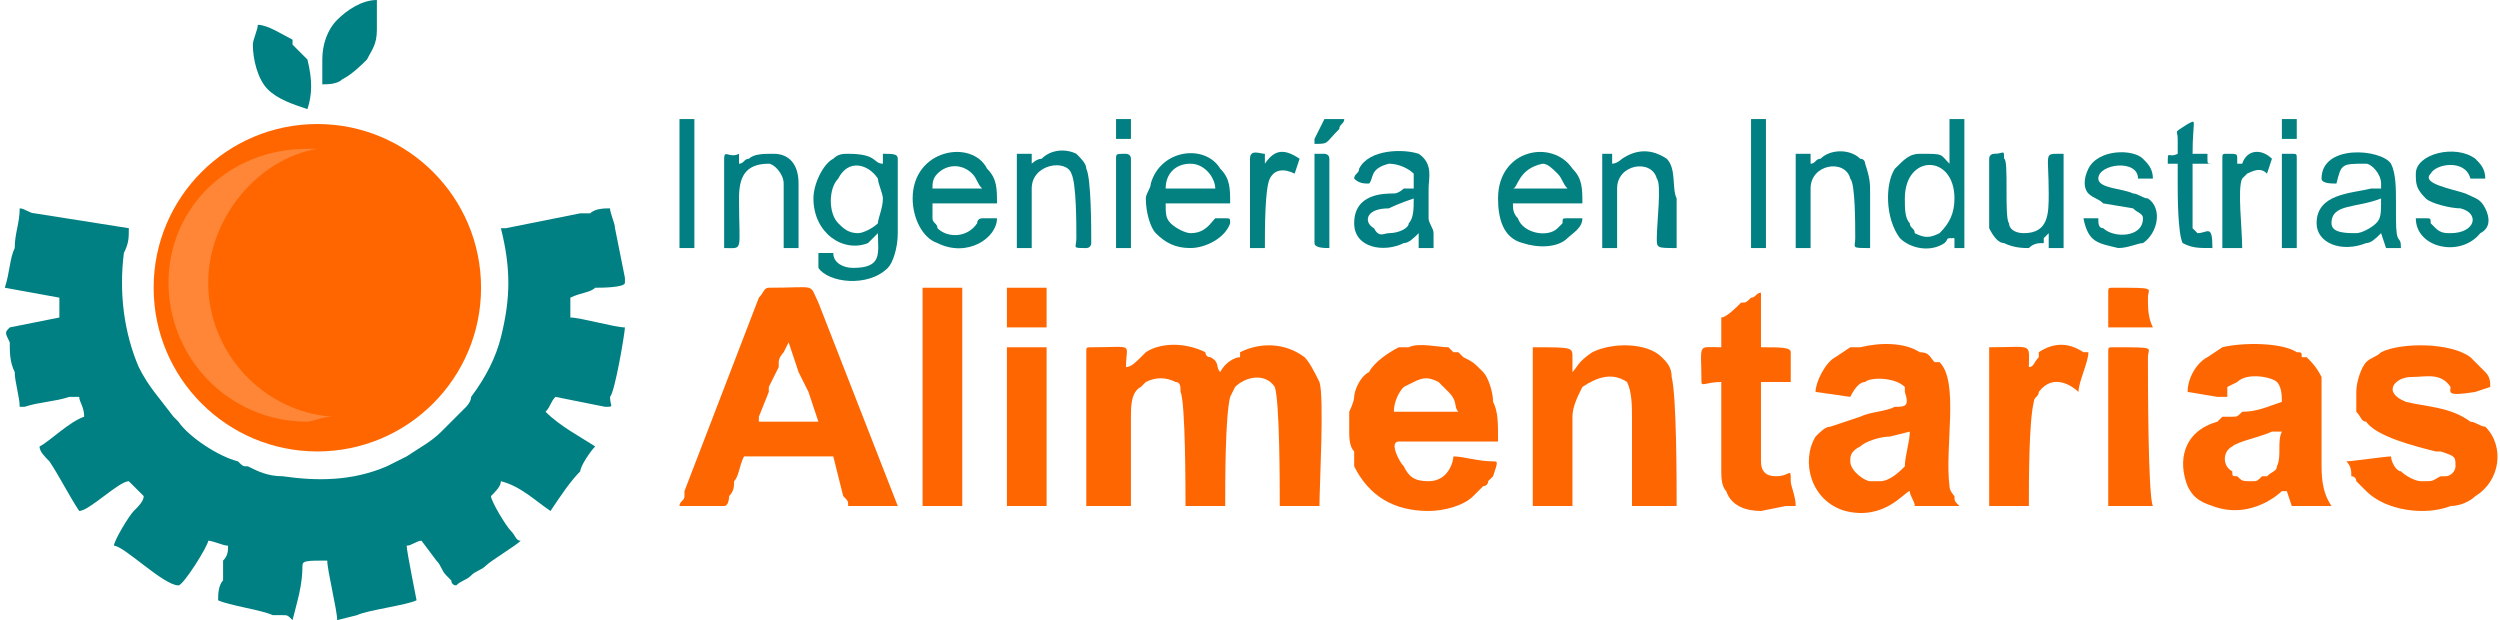 <?xml version="1.0" encoding="UTF-8"?>
<!DOCTYPE svg PUBLIC "-//W3C//DTD SVG 1.1//EN" "http://www.w3.org/Graphics/SVG/1.1/DTD/svg11.dtd">
<!-- Creator: CorelDRAW X7 -->
<svg xmlns="http://www.w3.org/2000/svg" xml:space="preserve" width="512px" height="127px" version="1.1" style="shape-rendering:geometricPrecision; text-rendering:geometricPrecision; image-rendering:optimizeQuality; fill-rule:evenodd; clip-rule:evenodd"
viewBox="0 0 502 125"
 xmlns:xlink="http://www.w3.org/1999/xlink">
 <defs>
  <style type="text/css">
   <![CDATA[
    .fil0 {fill:#008082}
    .fil4 {fill:#027F83}
    .fil3 {fill:#038181}
    .fil5 {fill:#038185}
    .fil1 {fill:#FE6601}
    .fil2 {fill:#FF6500}
    .fil6 {fill:#FF6600}
    .fil7 {fill:#FF8636}
   ]]>
  </style>
 </defs>
 <g id="Capa_x0020_1">
  <g id="_890018944">
   <path class="fil0" d="M100 46c2,8 2,14 0,22 -1,4 -3,8 -6,12 0,1 -1,2 -1,2l-4 4c0,0 0,0 0,0l-1 1c-2,2 -4,3 -7,5l-4 2c-7,3 -14,3 -21,2 -3,0 -5,-1 -7,-2 -1,0 -1,0 -2,-1 -4,-1 -10,-5 -12,-8l-1 -1c-3,-4 -5,-6 -7,-10 -3,-7 -4,-15 -3,-23 1,-2 1,-3 1,-5l-19 -3c-1,0 -2,-1 -3,-1 0,3 -1,5 -1,8 -1,2 -1,5 -2,8l11 2 0 4 -10 2c-1,1 -1,1 0,3 0,2 0,4 1,6 0,2 1,5 1,7 1,0 1,0 1,0 3,-1 6,-1 9,-2 1,0 1,0 2,0 0,1 1,2 1,4 -3,1 -7,5 -9,6 0,1 1,2 2,3 2,3 4,7 6,10 2,0 8,-6 10,-6l1 1c0,0 0,0 0,0l1 1c0,0 0,0 0,0l1 1c0,1 -1,2 -2,3 -1,1 -4,6 -4,7 2,0 10,8 13,8 1,0 6,-8 6,-9 1,0 3,1 4,1 0,1 0,2 -1,3 0,1 0,2 0,3 0,0 0,1 0,1 -1,1 -1,3 -1,4 2,1 9,2 11,3 1,0 1,0 2,0 1,0 1,0 2,1 1,-4 2,-7 2,-11 0,-1 1,-1 5,-1 0,2 2,10 2,12l4 -1c2,-1 10,-2 12,-3 0,0 -2,-10 -2,-11 1,0 2,-1 3,-1l3 4c1,1 1,2 2,3 0,0 0,0 1,1 0,0 0,1 1,1 1,-1 2,-1 3,-2 1,-1 2,-1 3,-2 1,-1 6,-4 7,-5 -1,0 -1,-1 -2,-2 -1,-1 -4,-6 -4,-7 1,-1 2,-2 2,-3 4,1 7,4 10,6 2,-3 4,-6 6,-8 0,-1 2,-4 3,-5 -3,-2 -7,-4 -10,-7 1,-1 1,-2 2,-3l10 2c2,0 1,0 1,-2 1,-1 3,-13 3,-14 -2,0 -9,-2 -11,-2l0 -4c2,-1 4,-1 5,-2 1,0 6,0 6,-1l0 0c0,-1 0,-1 0,-1l-2 -10c0,-1 -1,-3 -1,-4 -1,0 -3,0 -4,1 -1,0 -1,0 -2,0l-15 3c0,0 -1,0 -1,0z"/>
   <path class="fil1" d="M226 74c0,-5 2,-4 -7,-4 -1,0 -1,0 -1,1l0 31 9 0 0 -14c0,-2 0,-3 0,-4 0,-2 0,-5 2,-6 0,0 0,0 0,0l1 -1c2,-1 4,-1 6,0 1,0 1,1 1,2 1,2 1,20 1,23l8 0c0,-5 0,-18 1,-22l1 -2c2,-2 6,-3 8,0 1,3 1,20 1,24l8 0c0,-4 1,-22 0,-25 -1,-2 -2,-4 -3,-5 -4,-3 -9,-3 -13,-1 0,0 0,0 0,1 -1,0 -3,1 -4,3 -1,-1 0,-2 -2,-3l0 0c-1,0 -1,-1 -1,-1 -4,-2 -9,-2 -12,0l-1 1c-1,1 -2,2 -3,2z"/>
   <path class="fil1" d="M156 73c0,-1 1,-2 1,-2l1 -2c0,0 0,0 0,0l2 6 0 0c0,0 -1,0 0,0l2 4 2 6 -1 0 -11 0 0 -1 2 -5c0,-1 0,0 0,-1l2 -4c0,0 0,0 0,0 0,-1 0,-1 0,-1zm-20 29l9 0c1,0 1,-2 1,-2 1,-1 1,-2 1,-3 1,-1 1,-3 2,-5l18 0 2 8c1,1 1,1 1,2l10 0 -16 -41c-2,-4 0,-3 -10,-3 -1,0 -1,1 -2,2l-15 39c0,0 0,1 0,1 0,1 -1,1 -1,2z"/>
   <path class="fil1" d="M378 97l-2 0c-1,0 -4,-2 -4,-4 0,-1 0,-2 2,-3 1,-1 4,-2 6,-2l4 -1c0,2 -1,5 -1,7 -1,1 -3,3 -5,3zm-13 -18l7 1c1,-2 2,-3 3,-3 1,-1 6,-1 8,1 0,0 0,1 0,1 1,3 0,3 -2,3 -2,1 -5,1 -7,2l-6 2c0,0 0,0 0,0 -1,0 -2,1 -3,2 -3,5 -1,13 6,15 8,2 12,-4 13,-4 0,1 1,2 1,3l9 0c-1,-1 -1,-1 -1,-2 0,0 -1,-1 -1,-2 -1,-8 2,-21 -2,-25 0,0 0,0 -1,0 -1,-1 -1,-2 -3,-2 -3,-2 -8,-2 -12,-1 -1,0 -1,0 -2,0l-3 2c-2,1 -4,5 -4,7z"/>
   <path class="fil1" d="M453 97c-2,0 -2,0 -3,-1 -1,0 -1,0 -1,-1 -2,-1 -2,-4 0,-5 1,-1 6,-2 8,-3 1,0 1,0 2,0 -1,2 0,5 -1,7 0,1 -1,1 -2,2 0,0 -1,0 -1,0 -1,1 -1,1 -2,1zm-13 -18l6 1c1,0 1,0 2,0 0,-1 0,-1 0,-2l2 -1c2,-2 7,-1 8,0 1,1 1,3 1,4 -3,1 -5,2 -8,2 -1,1 -1,1 -2,1 0,0 -1,0 -1,0 -1,0 -1,0 -1,0 -1,1 0,0 -1,1 0,0 0,0 0,0l0 0c-7,2 -8,8 -6,13 1,2 2,3 5,4 8,3 14,-3 14,-3 1,0 1,0 1,0l1 3 8 0c-2,-3 -2,-6 -2,-9 0,-4 0,-15 0,-17 -1,-2 -2,-3 -3,-4 0,0 -1,0 -1,0 0,-1 0,-1 -1,-1 -3,-2 -11,-2 -15,-1l-3 2c-2,1 -4,4 -4,7z"/>
   <path class="fil1" d="M293 83l-13 0c0,-2 1,-4 2,-5l2 -1c2,-1 3,-1 5,0l2 2c0,0 0,0 0,0 2,2 1,3 2,4zm-6 20c3,0 7,-1 9,-3l2 -2c0,0 1,0 1,-1l1 -1c1,-3 1,-3 0,-3 -3,0 -6,-1 -8,-1 0,1 -1,5 -5,5 -3,0 -4,-1 -5,-3 -1,-1 -3,-5 -1,-5l20 0c0,-4 0,-6 -1,-8 0,-2 -1,-5 -2,-6 -2,-2 -2,-2 -4,-3 0,0 0,0 0,0l-1 -1c0,0 0,0 -1,0l-1 -1c-2,0 -6,-1 -8,0 0,0 -1,0 -2,0 -2,1 -5,3 -6,5 -2,1 -3,4 -3,5 0,1 -1,3 -1,3 0,2 0,3 0,4 0,1 0,3 1,4 0,1 0,2 0,3 3,6 8,9 15,9z"/>
   <path class="fil1" d="M316 75c0,-1 0,-2 0,-3 0,-2 0,-2 -8,-2 0,1 0,2 0,3l0 27c0,1 0,1 0,2l8 0 0 -18c0,-2 1,-4 2,-6 3,-2 6,-3 9,-1 1,2 1,5 1,7l0 18 9 0c0,-5 0,-22 -1,-26 0,-2 -1,-3 -2,-4 -3,-3 -10,-3 -14,-1 -3,2 -3,3 -4,4z"/>
   <path class="fil1" d="M474 79c0,1 0,3 0,4 1,1 1,2 2,2 2,3 10,5 14,6 1,0 1,0 1,0 3,1 3,1 3,3 0,1 -1,2 -2,2 -1,0 -1,0 -1,0 -2,1 -1,1 -4,1 -1,0 -3,-1 -4,-2 -1,0 -2,-2 -2,-3 -1,0 -8,1 -9,1 1,1 1,2 1,3 1,0 1,1 1,1l2 2c4,4 12,5 17,3 2,0 4,-1 5,-2 5,-3 6,-10 2,-14 -1,0 -2,-1 -3,-1 -4,-3 -9,-3 -13,-4 -5,-2 -2,-5 1,-5 3,0 6,-1 8,2 0,1 -1,2 5,1l3 -1c0,-1 0,-2 -1,-3l-3 -3c-4,-3 -14,-3 -18,-1 -1,1 -2,1 -3,2 -1,1 -2,4 -2,6z"/>
   <path class="fil1" d="M346 64l0 6c-5,0 -4,-1 -4,7 0,1 1,0 4,0l0 18c0,1 0,3 1,4 1,3 4,4 7,4l5 -1c1,0 1,0 2,0 0,-2 -1,-4 -1,-5 0,-3 0,-1 -3,-1 -2,0 -3,-1 -3,-3l0 -16 6 0 0 -6c0,-1 -2,-1 -6,-1l0 -11c-1,0 -1,1 -2,1 -1,1 -1,1 -2,1 -1,1 -3,3 -4,3z"/>
   <polygon class="fil2" points="185,102 193,102 193,58 185,58 "/>
   <path class="fil1" d="M408 74c0,-5 1,-4 -8,-4l0 32 8 0c0,-5 0,-17 1,-21 0,-1 1,-1 1,-2 3,-4 7,-1 8,0 0,-2 2,-6 2,-8 -1,0 0,0 -1,0 -3,-2 -6,-2 -9,0 0,1 0,0 0,1 -1,1 -1,2 -2,2z"/>
   <path class="fil1" d="M202 102l8 0 0 -31c0,-1 0,-1 0,-1l-8 0 0 32z"/>
   <path class="fil1" d="M424 71l0 31 9 0c-1,-2 -1,-26 -1,-30 0,-2 2,-2 -7,-2 -1,0 -1,0 -1,1z"/>
   <path class="fil3" d="M172 47c-2,0 -3,-1 -4,-2 -2,-2 -2,-7 0,-9 2,-4 6,-3 8,0 0,1 1,3 1,4 0,2 -1,4 -1,5 -1,1 -3,2 -4,2zm-9 -7c0,7 6,11 11,9 1,-1 1,-1 2,-2 0,4 1,7 -5,7 -2,0 -4,-1 -4,-3 -1,0 -2,0 -3,0 0,1 0,2 0,3 2,3 10,4 14,0 1,-1 2,-4 2,-7l0 -15c0,-1 -1,-1 -3,-1l0 2c-2,0 -1,-2 -7,-2 -1,0 -2,0 -3,1 -2,1 -4,5 -4,8z"/>
   <path class="fil3" d="M383 40c0,-9 10,-9 10,0 0,3 -1,5 -3,7 -2,1 -3,1 -5,0 0,-1 -1,-1 -1,-2 -1,-1 -1,-3 -1,-5zm9 -7c-2,-2 -1,-2 -6,-2 -2,0 -3,1 -5,3 -2,3 -2,10 1,14 2,2 6,3 9,1 1,-1 0,-1 2,-1l0 2 2 0 0 -26 -3 0 0 9z"/>
   <path class="fil3" d="M474 47c-2,0 -5,0 -5,-2 0,-4 5,-3 10,-5 0,3 0,4 -1,5 -1,1 -3,2 -4,2zm-7 -11c0,1 2,1 3,1 1,-4 1,-4 6,-4 1,0 3,2 3,4l0 1c-1,0 -1,0 -2,0 -4,1 -11,1 -11,7 0,4 5,6 10,4 1,0 2,-1 3,-2l1 3 3 0c0,-3 -1,0 -1,-6 0,-1 0,-1 0,-3 0,-3 0,-6 -1,-8 -2,-3 -14,-4 -14,3z"/>
   <path class="fil4" d="M279 47c-1,0 -2,1 -3,-1 -2,-1 -2,-4 3,-4 2,-1 5,-2 5,-2 0,2 0,4 -1,5 0,1 -2,2 -4,2zm-7 -11c1,1 2,1 3,1 1,-1 0,-3 4,-4 2,0 4,1 5,2 0,1 0,2 0,3 -1,0 -1,0 -2,0 0,0 -1,1 -2,1 -2,0 -8,0 -8,6 0,5 6,6 10,4 1,0 2,-1 3,-2 0,1 0,2 0,3l3 0c0,-1 0,-2 0,-3 0,-1 -1,-2 -1,-3 0,-2 0,-4 0,-6 0,-2 1,-5 -2,-7 -3,-1 -10,-1 -12,3 0,1 -1,1 -1,2z"/>
   <path class="fil3" d="M244 38l-10 0c0,-3 2,-5 5,-5 3,0 5,3 5,5zm-14 2c0,3 1,6 2,7 2,2 4,3 7,3 3,0 7,-2 8,-5 0,-1 0,-1 -1,-1 -1,0 -2,0 -2,0 -1,1 -2,3 -5,3 -1,0 -3,-1 -4,-2 -1,-1 -1,-2 -1,-4l13 0c0,-3 0,-5 -2,-7 -3,-5 -12,-4 -14,3 0,1 -1,2 -1,3z"/>
   <path class="fil3" d="M197 38l-10 0c0,-1 0,-2 1,-3 2,-2 5,-2 7,0 1,1 1,2 2,3zm-14 2c0,4 2,8 5,9 6,3 12,-1 12,-5 -2,0 -2,0 -3,0 0,0 -1,0 -1,1 -2,3 -6,3 -8,1 0,-1 -1,-1 -1,-2 0,-1 0,-2 0,-3l13 0c0,-3 0,-5 -2,-7 -3,-6 -15,-4 -15,6z"/>
   <path class="fil3" d="M315 38l-11 0c1,0 1,-4 6,-5 1,0 2,1 3,2 1,1 1,2 2,3zm-14 2c0,4 1,8 5,9 3,1 7,1 9,-1 1,-1 3,-2 3,-4 -3,0 -2,0 -3,0 -1,0 -1,0 -1,1 0,0 -1,1 -1,1 -2,2 -7,1 -8,-2 -1,-1 -1,-2 -1,-3l14 0c0,-3 0,-5 -2,-7 -4,-6 -15,-4 -15,6z"/>
   <path class="fil3" d="M486 35c0,2 0,3 2,5 1,1 5,2 7,2 4,1 3,5 -2,5 -1,0 -2,0 -3,-1 0,0 -1,-1 -1,-1 0,-1 0,-1 -1,-1 0,0 -2,0 -2,0 0,6 9,8 13,3 2,-1 2,-3 1,-5 -1,-2 -2,-2 -4,-3 -3,-1 -9,-2 -7,-4 1,-2 7,-3 8,1 1,0 2,0 3,0 0,-2 -1,-3 -2,-4 -4,-3 -12,-1 -12,3z"/>
   <path class="fil3" d="M431 44c0,4 -6,4 -8,2 -1,0 -1,-1 -1,-2 -1,0 -3,0 -3,0 1,5 3,5 7,6 2,0 4,-1 5,-1 3,-2 4,-7 1,-9 -1,0 -2,-1 -3,-1 -2,-1 -7,-1 -7,-3 0,-3 8,-4 8,0 1,0 2,0 3,0 0,-2 -1,-3 -2,-4 -2,-2 -9,-2 -11,2 -1,2 -1,4 0,5 1,1 2,1 3,2l6 1c1,1 2,1 2,2z"/>
   <path class="fil4" d="M400 32c0,2 0,12 0,14 1,2 2,3 3,3 2,1 4,1 5,1 1,-1 2,-1 3,-1 0,-1 0,-1 0,-1 1,-1 0,0 1,-1 0,1 0,1 0,1 0,1 0,1 0,2l3 0 0 -19c-1,0 0,0 -1,0 -3,0 -2,0 -2,8 0,4 0,8 -5,8 -2,0 -3,-1 -3,-2 -1,-1 0,-13 -1,-13 0,-2 0,-1 -2,-1 0,0 -1,0 -1,1z"/>
   <path class="fil4" d="M207 33l0 -2c-2,0 -1,0 -3,0l0 19 3 0 0 -12c0,-5 7,-6 8,-3 1,2 1,10 1,13 0,2 -1,2 2,2 1,0 1,-1 1,-1 0,-3 0,-13 -1,-15 0,-1 -1,-2 -2,-3 -2,-1 -5,-1 -7,1 -1,0 -2,1 -2,1z"/>
   <path class="fil4" d="M324 33l0 -2c-1,0 -1,0 -2,0l0 19 3 0 0 -12c0,-5 7,-6 8,-2 1,1 0,9 0,12 0,2 0,2 4,2 0,-4 0,-7 0,-10 -1,-2 0,-6 -2,-8 -3,-2 -6,-2 -9,0 0,0 -1,1 -2,1z"/>
   <path class="fil4" d="M364 33l0 -2c-2,0 -2,0 -3,0l0 19 3 0 0 -12c0,-5 7,-6 8,-2 1,1 1,9 1,12 0,2 -1,2 3,2 0,-3 0,-8 0,-11 0,-2 0,-3 -1,-6 0,0 0,-1 -1,-1 -2,-2 -6,-2 -8,0 -1,0 -1,1 -2,1z"/>
   <path class="fil4" d="M148 33l0 -2c-2,1 -3,-1 -3,1l0 18c4,0 3,1 3,-10 0,-4 1,-7 6,-7 1,0 3,2 3,4l0 13 3 0 0 -13c0,-4 -2,-6 -5,-6 -2,0 -4,0 -5,1 -1,0 -1,1 -2,1z"/>
   <path class="fil0" d="M50 9c0,3 1,7 3,9 2,2 5,3 8,4 1,-3 1,-6 0,-10 -1,-1 -2,-2 -3,-3 0,0 0,0 0,-1 -2,-1 -5,-3 -7,-3 0,1 -1,3 -1,4z"/>
   <path class="fil0" d="M64 12c0,2 0,4 0,5 1,0 3,0 4,-1 2,-1 4,-3 5,-4 1,-2 2,-3 2,-6 0,-4 0,-5 0,-6 -3,0 -6,2 -8,4 -2,2 -3,5 -3,8z"/>
   <path class="fil4" d="M438 31c-2,1 -2,-1 -2,2l2 0c0,1 0,2 0,2 0,1 0,1 0,2 0,2 0,10 1,12 2,1 3,1 6,1 0,-5 -1,-3 -3,-3 0,0 -1,-1 -1,-1l0 -13 4 0c-1,0 -1,0 -1,-1 0,0 0,0 0,-1 -1,0 1,0 -3,0 0,-7 1,-7 -1,-6 -3,2 -2,1 -2,3 0,1 0,2 0,3z"/>
   <polygon class="fil0" points="352,50 355,50 355,24 352,24 "/>
   <polygon class="fil4" points="136,50 139,50 139,24 136,24 "/>
   <path class="fil3" d="M254 33c0,0 0,0 0,-1 0,0 0,0 0,-1 -1,0 -3,-1 -3,1l0 18 3 0c0,-4 0,-12 1,-14 1,-2 3,-2 5,-1l1 -3c-3,-2 -5,-2 -7,1 0,0 0,0 0,0l0 0z"/>
   <path class="fil3" d="M450 33c0,0 0,0 0,-1 0,0 0,0 0,0 0,-1 0,-1 -2,-1 -1,0 -1,0 -1,1l0 18 4 0c0,-4 -1,-12 0,-14 1,-1 1,-1 1,-1 2,-1 3,-1 4,0l1 -3c-2,-2 -5,-2 -6,1l-1 0z"/>
   <path class="fil1" d="M424 59l0 7 9 0c-1,-2 -1,-4 -1,-6 0,-2 2,-2 -7,-2 -1,0 -1,0 -1,1z"/>
   <path class="fil1" d="M202 66l8 0 0 -7c0,-1 0,-1 0,-1l-8 0 0 8z"/>
   <path class="fil5" d="M264 31l0 18c0,1 2,1 3,1 0,-3 0,-15 0,-18 0,-1 -1,-1 -1,-1l-2 0z"/>
   <path class="fil4" d="M224 32l0 18 3 0 0 -18c0,-1 -1,-1 -1,-1 -2,0 -2,0 -2,1z"/>
   <path class="fil4" d="M459 50l3 0 0 -18c0,-1 0,-1 -1,-1 -1,0 -1,0 -2,0l0 19z"/>
   <path class="fil3" d="M264 29c3,0 2,0 5,-3 0,-1 1,-1 1,-2l-4 0 -2 4c0,1 0,1 0,1z"/>
   <polygon class="fil3" points="459,28 462,28 462,24 459,24 "/>
   <polygon class="fil4" points="224,28 227,28 227,24 224,24 "/>
   <circle class="fil6" cx="63" cy="58" r="33"/>
   <path class="fil7" d="M61 30c1,0 1,0 2,0 -12,2 -22,14 -22,27 0,14 11,26 25,27 -2,0 -4,1 -5,1 -16,0 -28,-13 -28,-28 0,-15 12,-27 28,-27z"/>
  </g>
 </g>
</svg>
